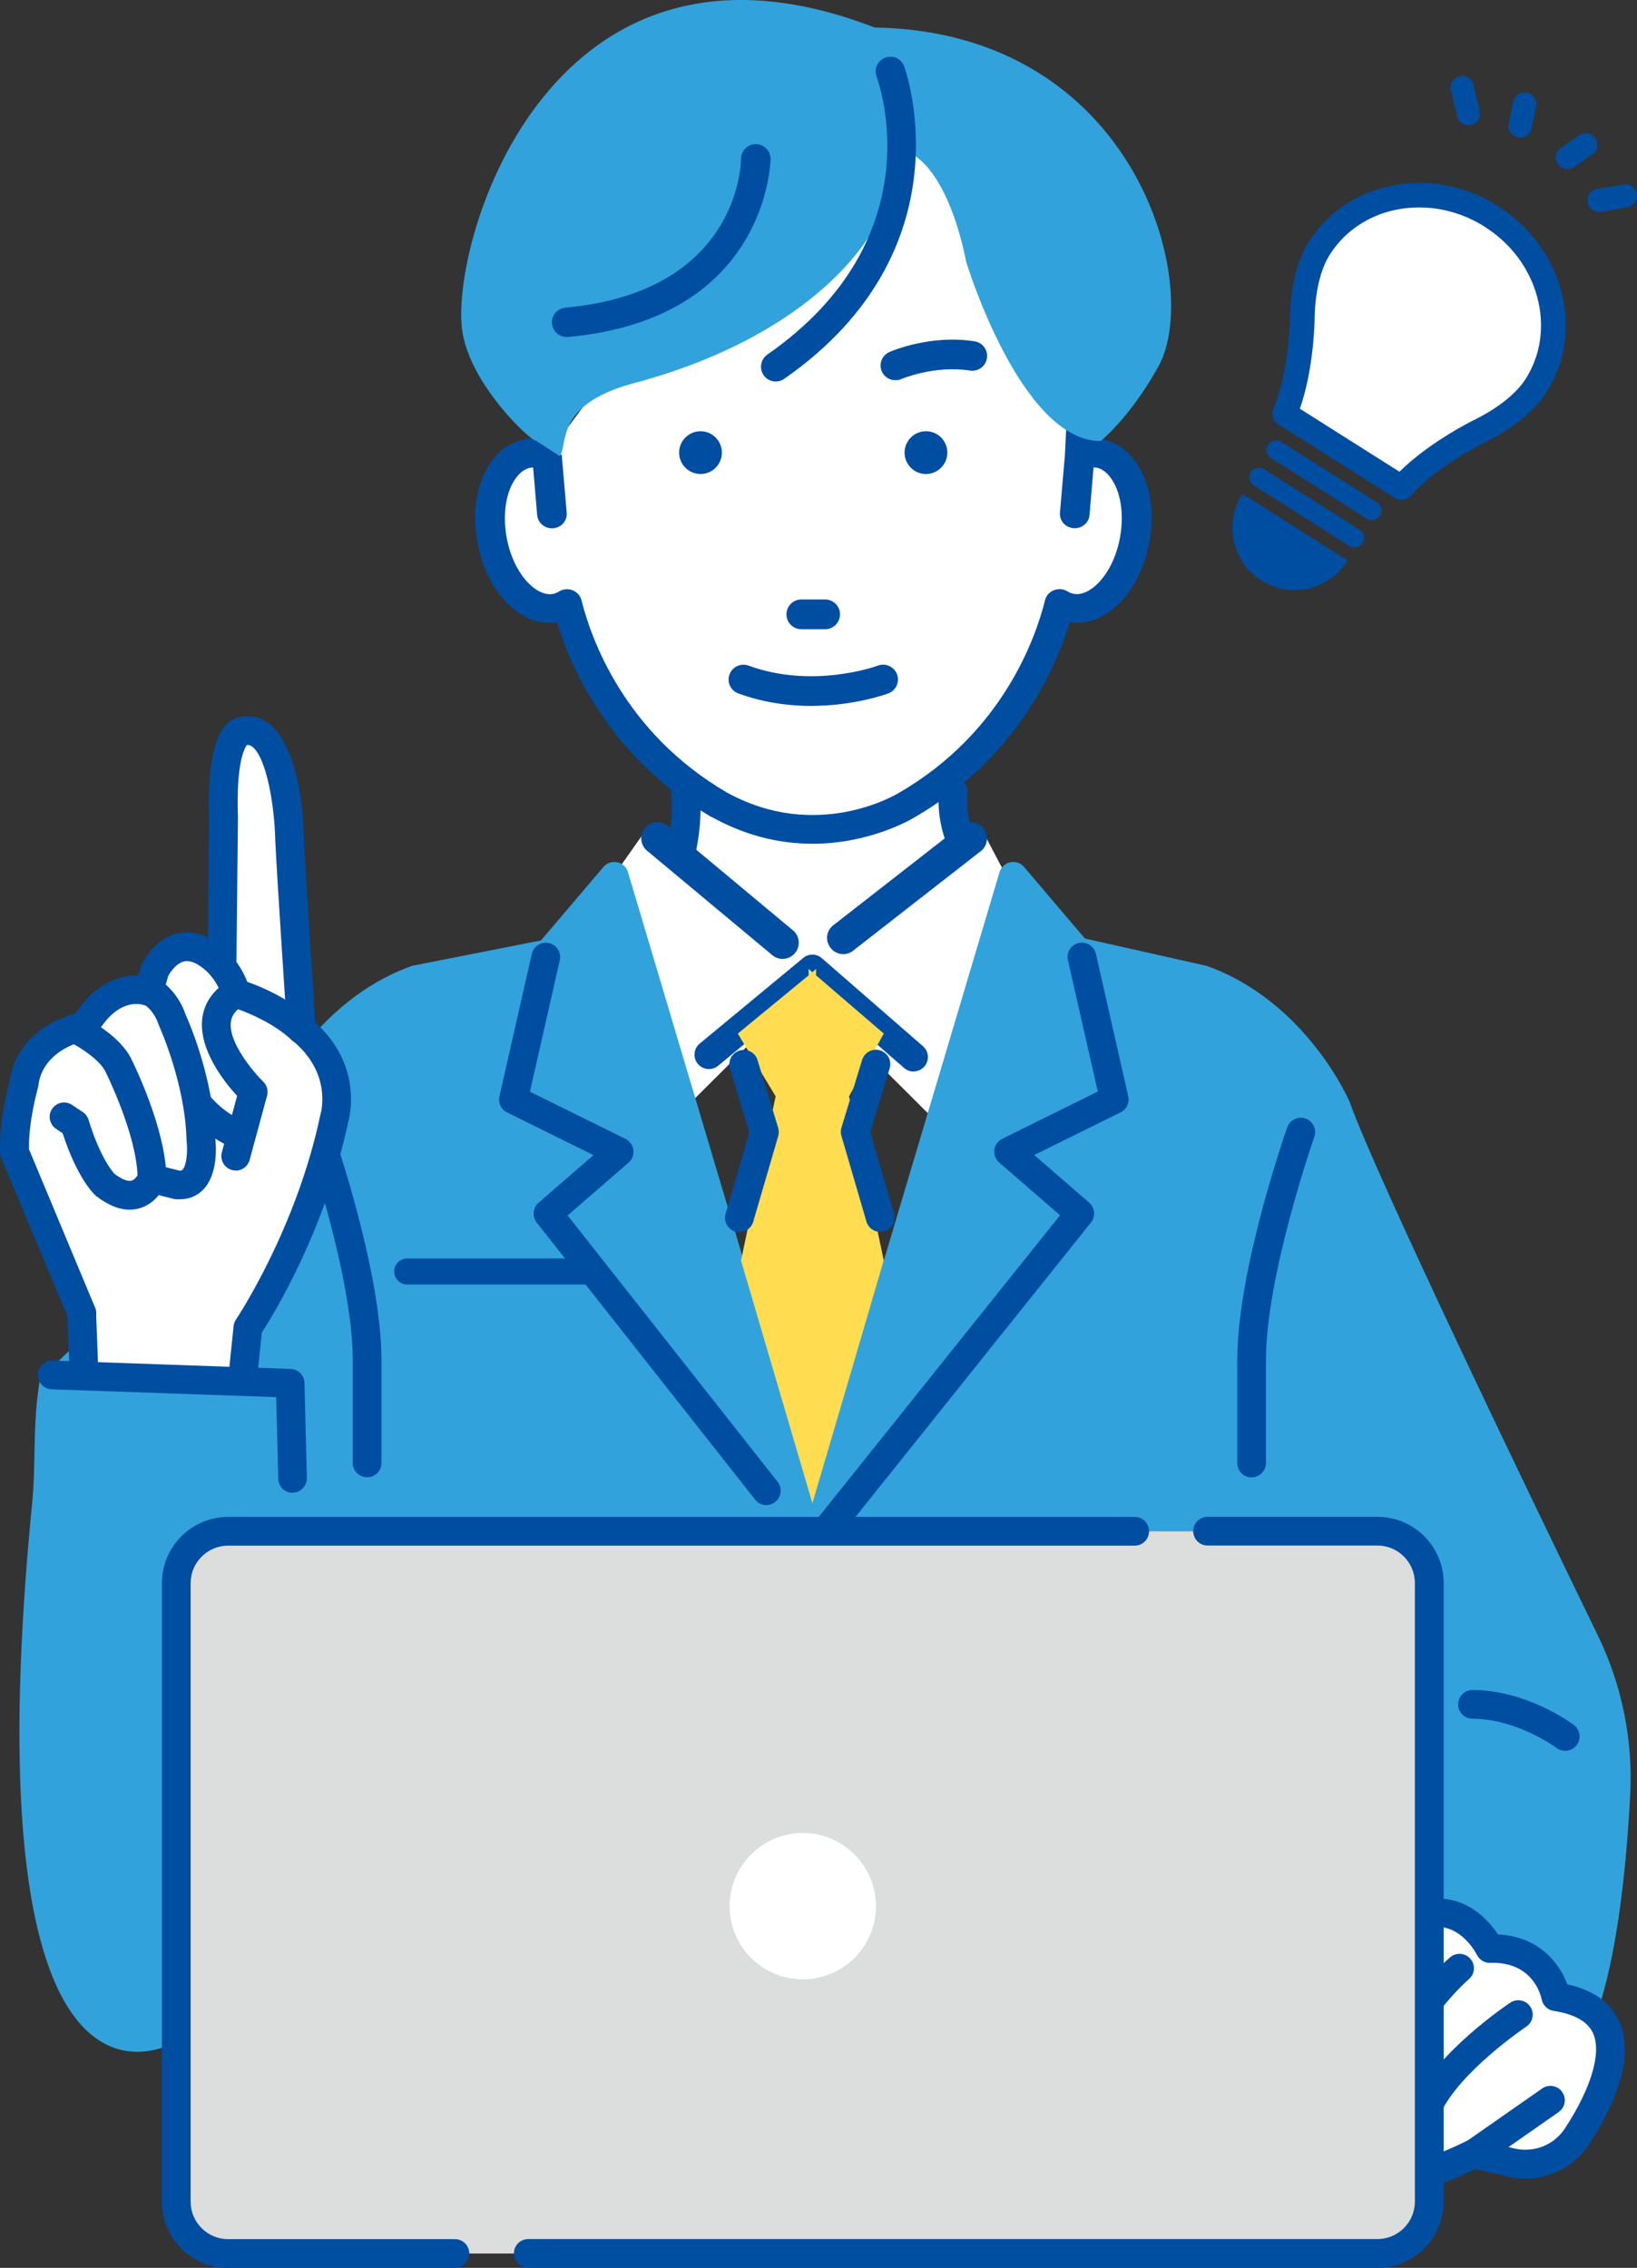 <?xml version="1.0" encoding="UTF-8"?>
<svg id="_レイヤー_2" data-name="レイヤー 2" xmlns="http://www.w3.org/2000/svg" viewBox="0 0 158.44 219.46">
  <rect x="0" y="0" width="158.44" height="219.46" fill="#333333" stroke="none"/>
  <defs>
    <style>
      .cls-1 {
        fill: #fff;
      }

      .cls-2 {
        fill: #004ea2;
      }

      .cls-3 {
        fill: #dcdddd;
      }

      .cls-4 {
        fill: #32a2dc;
      }

      .cls-5 {
        fill: #ffdc50;
      }
    </style>
  </defs>
  <g id="_イラスト" data-name="イラスト">
    <g>
      <g>
        <polygon class="cls-1" points="91.87 59.9 93.94 88.47 78.61 100.22 64.92 87.78 67.22 61.52 91.87 59.9"/>
        <path class="cls-1" d="M64.7,87.86l2.33-26.55,24.83-1.62h.22s2.1,28.88,2.1,28.88l-15.43,11.83-.14.11-13.9-12.64ZM91.67,60.14l-24.24,1.59-2.28,25.97,13.48,12.25,15.1-11.58-2.05-28.23Z"/>
      </g>
      <path class="cls-2" d="M104.63,95.3c.46,0,.92-.23,1.18-.66.41-.65.2-1.51-.45-1.91-.13-.08-12.53-7.89-11.71-15.96.08-.76-.48-1.45-1.24-1.52-.76-.07-1.45.48-1.52,1.24-.99,9.8,12.44,18.25,13.01,18.61.23.14.48.21.73.21Z"/>
      <g>
        <path class="cls-2" d="M154.71,20.5c.08,0,.16,0,.24-.01l2.55-.43c.61-.1,1.02-.68.92-1.29-.1-.61-.68-1.02-1.29-.92l-2.55.43c-.61.1-1.02.68-.92,1.29.09.53.54.91,1.05.94Z"/>
        <path class="cls-2" d="M151.66,16.36c.24.01.48-.05.69-.2l1.78-1.23c.51-.35.64-1.05.28-1.56-.35-.51-1.05-.64-1.56-.28l-1.78,1.23c-.51.35-.64,1.05-.28,1.56.21.3.53.47.87.48Z"/>
        <path class="cls-2" d="M142.07,12.11c.1,0,.21,0,.31-.03.6-.14.98-.75.83-1.35l-.6-2.52c-.14-.6-.75-.98-1.35-.83-.6.14-.98.75-.83,1.35l.6,2.52c.12.5.55.84,1.04.86Z"/>
        <path class="cls-2" d="M147.08,13.31c.54.03,1.04-.34,1.15-.89l.44-2.12c.13-.61-.26-1.2-.87-1.33-.61-.13-1.2.26-1.33.87l-.44,2.12c-.13.61.26,1.2.87,1.33.06.01.12.02.17.02Z"/>
      </g>
      <g>
        <path class="cls-1" d="M144.34,20.93c5.8,3.67,7.74,11,4.34,16.38-1.69,2.68-5.42,4.38-5.42,4.38,0,0-4.86,2.37-7.61,5.5l-5.12-3.24-1.07-.68-5.12-3.24c1.64-3.82,1.7-9.23,1.7-9.23,0,0-.06-4.1,1.63-6.78,3.4-5.38,10.86-6.77,16.66-3.1Z"/>
        <g>
          <path class="cls-2" d="M135.06,48.12l-11.31-7.15c-.46-.29-.64-.87-.43-1.37,1.53-3.57,1.61-8.75,1.61-8.78,0-.18-.04-4.46,1.8-7.39,3.72-5.89,11.88-7.43,18.19-3.44,3.04,1.92,5.21,4.84,6.1,8.2.9,3.4.4,6.84-1.41,9.71-1.85,2.92-5.73,4.72-5.87,4.78-.05.02-4.7,2.32-7.26,5.23-.23.26-.56.39-.89.37-.19,0-.37-.06-.54-.17ZM128.62,24.62c-1.49,2.36-1.46,6.13-1.46,6.2,0,.21-.07,4.91-1.45,8.77l9.76,6.17c2.89-2.9,7.11-4.97,7.33-5.08.03-.02,3.46-1.61,4.95-3.97,1.48-2.34,1.89-5.16,1.15-7.96-.75-2.82-2.57-5.27-5.14-6.9h0c-1.83-1.16-3.83-1.76-5.81-1.86-3.72-.19-7.32,1.44-9.33,4.62ZM144.34,20.93h0s0,0,0,0Z"/>
          <path class="cls-2" d="M135.59,48.38h0c-.2-.01-.4-.07-.58-.18l-11.31-7.15c-.5-.32-.69-.94-.46-1.48,1.49-3.47,1.6-8.53,1.61-8.74,0-.18-.05-4.48,1.82-7.43,1.81-2.87,4.72-4.81,8.18-5.46,3.46-.65,7.06.05,10.12,1.99,3.06,1.93,5.24,4.87,6.14,8.25.91,3.42.4,6.89-1.43,9.78-1.87,2.96-5.75,4.74-5.91,4.82-.05.02-4.69,2.32-7.24,5.21-.23.26-.55.4-.9.4-.02,0-.04,0-.06,0ZM134.89,18.1c-3.42.65-6.28,2.56-8.07,5.39-1.84,2.91-1.79,7.16-1.79,7.34,0,.22-.11,5.3-1.62,8.81-.2.46-.03,1,.39,1.26l11.31,7.15c.15.09.32.15.49.16h0c.31.01.61-.11.82-.34,2.57-2.92,7.25-5.23,7.29-5.25.04-.02,3.99-1.84,5.84-4.75,1.8-2.84,2.3-6.27,1.4-9.64-.89-3.34-3.04-6.24-6.06-8.15-2.29-1.45-4.88-2.2-7.49-2.2-.84,0-1.68.08-2.51.23ZM135.42,45.84l-9.76-6.17s-.05-.06-.04-.1c1.37-3.84,1.44-8.54,1.44-8.74,0-.16-.02-3.89,1.48-6.25,1.97-3.11,5.49-4.85,9.4-4.66h0c2.05.1,4.07.75,5.84,1.87,0,0,0,0,0,0,2.59,1.64,4.43,4.1,5.18,6.95.75,2.82.34,5.67-1.16,8.03-1.51,2.4-4.95,3.98-4.98,4-.18.09-4.41,2.17-7.3,5.06-.02.02-.04.03-.06.03-.02,0-.03,0-.05-.01ZM143.7,21.94c-1.75-1.11-3.74-1.75-5.76-1.85h0c-3.86-.19-7.32,1.52-9.25,4.58-1.47,2.32-1.45,6-1.45,6.15,0,.2-.07,4.87-1.43,8.73l9.64,6.1c2.91-2.89,7.12-4.96,7.3-5.05.03-.02,3.42-1.58,4.91-3.93,1.47-2.32,1.87-5.12,1.13-7.89-.74-2.8-2.55-5.23-5.1-6.84,0,0,0,0,0,0ZM144.25,20.93s.04-.09.09-.09h0s.08.04.08.09-.04.09-.09.09-.09-.04-.09-.09Z"/>
        </g>
      </g>
      <g>
        <path class="cls-2" d="M122.8,43.1c-.25.39-.13.91.26,1.16l9.26,5.86c.39.25.91.13,1.16-.26h0c.25-.39.13-.91-.26-1.16l-9.26-5.86c-.39-.25-.91-.13-1.16.26h0Z"/>
        <path class="cls-2" d="M132.28,50.19l-9.26-5.86c-.43-.27-.56-.85-.29-1.28h0c.13-.21.34-.35.58-.41.24-.05.49-.01.7.12l9.26,5.86c.21.13.35.34.41.58.05.24.01.49-.12.7-.13.21-.34.35-.58.41-.07.02-.14.02-.21.02-.17,0-.34-.05-.49-.14ZM123.34,42.81c-.2.04-.36.16-.47.33h0c-.22.35-.12.82.23,1.04l9.26,5.86c.17.11.37.14.57.1.2-.04.36-.16.47-.33.11-.17.14-.37.1-.57-.04-.2-.16-.36-.33-.47l-9.26-5.86c-.12-.08-.26-.12-.4-.12-.06,0-.11,0-.17.02Z"/>
      </g>
      <g>
        <path class="cls-2" d="M121.13,45.75c-.25.39-.13.91.26,1.16l9.26,5.86c.39.25.91.13,1.16-.26h0c.25-.39.13-.91-.26-1.16l-9.26-5.86c-.39-.25-.91-.13-1.16.26h0Z"/>
        <path class="cls-2" d="M130.6,52.83l-9.26-5.86c-.43-.27-.56-.85-.29-1.28h0c.13-.21.34-.35.58-.41.24-.05.49-.01.7.12l9.26,5.86c.43.27.56.85.29,1.28-.18.28-.48.43-.78.43-.17,0-.34-.05-.49-.14ZM121.67,45.46c-.2.04-.36.16-.47.33h0c-.22.35-.12.82.23,1.04l9.26,5.86c.35.22.82.12,1.04-.23.22-.35.12-.82-.23-1.04l-9.26-5.86c-.12-.08-.26-.12-.4-.12-.06,0-.11,0-.17.02Z"/>
      </g>
      <g>
        <path class="cls-2" d="M120.28,47.92c-1.75,2.77-.92,6.43,1.84,8.18,2.77,1.75,6.43.92,8.18-1.84l-10.02-6.34Z"/>
        <path class="cls-2" d="M122.08,56.17c-2.8-1.77-3.64-5.5-1.87-8.3.01-.02.03-.03.05-.04.02,0,.05,0,.07.01l10.02,6.34s.05.08.03.12c-1.14,1.81-3.1,2.8-5.09,2.8-1.1,0-2.21-.3-3.2-.93ZM120.31,48.04c-1.66,2.71-.84,6.28,1.86,7.98,2.7,1.71,6.27.92,8.01-1.74l-9.87-6.24Z"/>
      </g>
      <path class="cls-2" d="M60.51,95.07c.4,0,.8-.17,1.07-.51.29-.35,7.1-8.75,6.13-18.26-.08-.76-.76-1.32-1.52-1.24-.76.08-1.32.76-1.24,1.52.85,8.35-5.45,16.14-5.52,16.22-.49.59-.4,1.47.19,1.96.26.21.57.32.88.32Z"/>
      <path class="cls-4" d="M3.88,133.38s18.74-17.13,22.2-26.8c0,0,4.14-9.67,13.81-13.12l16.7-3.29s14.78,52.89,21.52,58.07c6.46,4.97,16.99-53.31,21.87-58.55l16.82,3.78c9.67,3.45,13.81,13.12,13.81,13.12,2.64,7.39,17.28,37.76,24.04,51.67,2.34,4.82,3.42,10.16,3.13,15.5-1.87,34.62-11.33,27.65-11.33,27.65l-7.2-.4v-47.81c0-2.77-2.25-5.02-5.02-5.02H23c-2.77,0-5.02,2.25-5.02,5.02v43.92c-6.96,4.19-20.2,2.44-14.86-51.76.38-3.85,0-7.59.76-11.97Z"/>
      <path class="cls-2" d="M121.14,142.96c.77,0,1.39-.62,1.39-1.39v-9.96c0-8.21,4.64-21.47,4.68-21.6.25-.72-.13-1.52-.85-1.77-.72-.25-1.52.13-1.77.85-.2.56-4.84,13.85-4.84,22.53v9.96c0,.77.62,1.39,1.39,1.39Z"/>
      <g>
        <path class="cls-1" d="M144.2,188.57s-2.59-5.35-7.77-2.76c0,0-1.38-7.68-7.08-.69,0,0-7.94,22.09-.17,23.91,0,0,3.28-1.55,7.42-6.47,0,0-9.15,13.29,6.04,5.87l3.59.84c2.45.59,5.01-.41,6.39-2.52,2.06-3.14,7.1-12.13-2.05-13.51,0,0-.86-4.83-6.39-4.66Z"/>
        <path class="cls-2" d="M133.2,211.02c-.59-.68-.77-1.57-.69-2.53-1.61,1.25-2.65,1.75-2.73,1.79-.28.13-.61.17-.91.1-1.45-.34-2.62-1.25-3.37-2.63-3.37-6.19,1.93-21.39,2.55-23.1.05-.15.13-.29.23-.41,2.23-2.73,4.22-3.83,6.09-3.34,1.6.41,2.49,1.88,2.96,3.07,1.31-.37,2.58-.35,3.8.07,1.96.67,3.23,2.21,3.86,3.15,4.01.21,5.98,2.84,6.7,4.83,2.53.56,4.22,1.77,5.05,3.62,1.71,3.82-1.11,9.07-2.94,11.87-1.7,2.59-4.86,3.84-7.87,3.11l-3.11-.73c-3.05,1.46-5.34,2.18-7,2.18-1.16,0-2.01-.35-2.61-1.04ZM142.96,207.06l3.6.84c1.88.45,3.85-.32,4.9-1.93,2.55-3.89,3.57-7.33,2.73-9.21-.51-1.13-1.79-1.86-3.82-2.17-.58-.09-1.05-.54-1.16-1.12-.07-.37-.85-3.66-4.98-3.53-.53.03-1.05-.29-1.29-.78,0-.02-.98-1.93-2.73-2.52-.96-.32-2-.2-3.17.39-.39.2-.85.19-1.24,0-.39-.19-.67-.56-.75-.99-.17-.93-.75-2.31-1.39-2.47-.5-.12-1.56.4-3.09,2.23-1.59,4.51-4.95,16.36-2.64,20.6.29.53.64.89,1.1,1.1,1-.6,3.51-2.31,6.5-5.86.48-.57,1.32-.66,1.91-.21.59.45.72,1.28.3,1.89-1.76,2.56-2.78,5.31-2.46,5.86.01,0,1.09.73,6.74-2.03.19-.09.4-.14.61-.14.11,0,.21.01.32.04Z"/>
      </g>
      <path class="cls-2" d="M142.65,209.81c.27,0,.55-.08.79-.25l7.42-5.18c.63-.44.78-1.31.34-1.94-.44-.63-1.31-.78-1.94-.34l-7.42,5.18c-.63.44-.78,1.31-.34,1.94.27.39.7.59,1.14.59Z"/>
      <path class="cls-2" d="M35.53,142.96c.77,0,1.39-.62,1.39-1.39v-9.96c0-8.68-4.64-21.97-4.84-22.53-.25-.72-1.05-1.11-1.77-.85-.72.25-1.1,1.05-.85,1.77.05.13,4.68,13.4,4.68,21.6v9.96c0,.77.62,1.39,1.39,1.39Z"/>
      <path class="cls-1" d="M2.31,104.88c.6-4.68,5.89-5.59,5.89-5.59,2.72-4.68,6.19-3.32,6.19-3.32l.6-2.12c2.87-4.84,6.49-.3,6.49-.3l.15-14.41c-.3-8.26,1.81-8.36,1.81-8.36,4.34-1.04,4.57,10.47,4.57,10.47.2,4.11,1.15,18.37,1.15,18.37,4.66,3.8,3.18,8.58,3.18,8.58-2.42,11.48-8.37,20.27-8.37,20.27l-.3,4.84-16.93-1.04,1.14-5.18c-2.57-3.78-6.49-15.56-6.49-15.56-.15-3.02.91-6.65.91-6.65Z"/>
      <path class="cls-2" d="M23.31,135.04c-.76-.08-1.32-.76-1.24-1.53l.54-5.18c.02-.23.1-.45.23-.64.06-.09,5.83-8.71,8.16-19.78,0-.03.02-.08.03-.12.05-.16,1.11-3.97-2.73-7.1-.3-.24-.48-.6-.51-.99,0-.14-.96-14.32-1.15-18.43-.06-3.08-.8-7.92-2.23-9.02-.17-.13-.32-.18-.52-.15-.22.29-1.05,1.73-.86,6.98,0,.02,0,.04,0,.07l-.15,14.41c0,.59-.38,1.1-.93,1.3-.55.19-1.17.02-1.54-.44-.32-.39-1.43-1.49-2.42-1.41-.58.04-1.15.51-1.7,1.4l-.55,1.93c-.11.37-.37.67-.71.85-.34.18-.75.2-1.11.07-.25-.09-2.49-.75-4.5,2.72-.2.35-.56.6-.96.67-.17.03-4.29.81-4.75,4.4,0,.07-.02.14-.04.21,0,.03-.93,3.26-.86,5.96l6.4,15.33c.3.71-.04,1.52-.75,1.82-.71.3-1.52-.04-1.82-.75L.12,112.07c-.06-.15-.1-.31-.11-.47-.15-2.96.75-6.36.93-7,.65-4.53,4.75-6.09,6.37-6.53,1.93-2.98,4.35-3.72,6.08-3.68l.26-.92c.03-.12.08-.23.14-.33,1.08-1.82,2.42-2.79,4-2.9.86-.06,1.65.16,2.33.48l.12-11.56c-.29-8.03,1.68-9.59,2.98-9.76,1.04-.22,2.03,0,2.88.66.52.4,3.14,2.84,3.31,11.13.17,3.57.93,15.04,1.11,17.76,4.51,4.05,3.38,8.9,3.19,9.59-2.23,10.55-7.29,18.75-8.37,20.42l-.5,4.84c-.07.72-.68,1.25-1.38,1.25-.05,0-.1,0-.14,0ZM23.52,72.17s0,0,0,0c0,0,0,0,0,0ZM23.52,72.17h0,0ZM23.52,72.17h0,0Z"/>
      <path class="cls-2" d="M12.55,117.06c.33,0,.65-.05.97-.14,1.76-.51,2.43-2.22,2.5-2.42.05-.15.08-.31.08-.47,0-4.71-3.22-11.22-3.36-11.49-1.08-2.33-4.35-3.99-4.72-4.17-.69-.34-1.52-.05-1.86.64-.34.69-.05,1.52.64,1.86h0c1.05.52,2.92,1.76,3.43,2.88.05.1,2.94,5.93,3.08,9.98-.11.19-.32.45-.58.52-.36.1-.97-.14-1.65-.66-.16-.17-1.38-1.55-2.51-5.23-.09-.31-.29-.57-.56-.75l-1.04-.69c-.64-.43-1.5-.25-1.93.39-.43.64-.25,1.5.39,1.93l.63.42c1.42,4.36,3.01,5.87,3.19,6.03.02.02.05.04.07.06,1.13.87,2.21,1.31,3.23,1.31Z"/>
      <path class="cls-2" d="M22.82,113.28c.61,0,1.17-.41,1.34-1.03l1.69-6.22c.13-.49-.01-1.02-.38-1.37-.88-.85-3.35-3.74-3.13-5.73.04-.33.16-.79.7-1.27,1.1.4,3.46,1.37,5.18,2.97.56.52,1.44.49,1.97-.07.52-.56.49-1.44-.07-1.97-2.8-2.62-6.75-3.77-6.92-3.82-.37-.11-.77-.05-1.11.15-1.87,1.13-2.4,2.63-2.52,3.69-.33,3,2.17,6.13,3.38,7.44l-1.48,5.46c-.2.74.24,1.51.98,1.71.12.03.25.05.37.05Z"/>
      <path class="cls-2" d="M22.82,97.52c.1,0,.2-.01.3-.03.75-.17,1.22-.91,1.06-1.66-.37-1.67-1.51-3.03-1.63-3.18-.5-.58-1.38-.65-1.96-.15-.58.5-.65,1.38-.15,1.96.23.27.85,1.14,1.03,1.98.14.65.72,1.09,1.36,1.09Z"/>
      <path class="cls-2" d="M23.13,111.21c.58,0,1.12-.36,1.32-.94.25-.72-.13-1.51-.86-1.77-.04-.02-1.82-.68-3.37-2.55-.49-.59-1.37-.68-1.96-.19-.59.49-.68,1.37-.19,1.96,2.08,2.52,4.5,3.37,4.6,3.41.15.05.3.08.45.08Z"/>
      <path class="cls-2" d="M17.42,116.05c1.1,0,1.82-.49,2.24-.92,1.47-1.51,1.26-4.31,1.17-5.03-.17-5.72-2.52-11.17-2.85-11.88-.89-2.62-2.79-3.56-3.01-3.66-.7-.32-1.52-.02-1.85.68-.32.69-.02,1.51.66,1.84.07.04,1.08.58,1.58,2.09.02.05.04.1.06.15.02.05,2.49,5.49,2.63,10.94,0,.05,0,.09.01.14.12,1,0,2.4-.4,2.8-.03.04-.09.09-.29.08l-2.34-.58c-.74-.18-1.5.27-1.69,1.01-.19.75.27,1.5,1.01,1.69l2.45.61c.06.02.13.03.19.03.14.02.28.02.41.02Z"/>
      <path class="cls-2" d="M8.1,133.67s.04,0,.06,0c.77-.03,1.37-.68,1.34-1.44l-.2-5.18c-.03-.77-.67-1.38-1.44-1.34-.77.03-1.37.68-1.34,1.44l.2,5.18c.03.75.65,1.34,1.39,1.34Z"/>
      <path class="cls-2" d="M151.5,169.42c.42,0,.84-.19,1.11-.56.46-.61.33-1.48-.28-1.94-.18-.14-4.57-3.38-9.81-3.38-.77,0-1.39.62-1.39,1.39,0,.77.62,1.39,1.39,1.39,4.29,0,8.11,2.8,8.14,2.83.25.19.54.27.83.27Z"/>
      <path class="cls-2" d="M39.41,124.3h18.74c.69,0,1.26-.56,1.26-1.26,0-.69-.56-1.26-1.26-1.26h-18.74c-.69,0-1.26.56-1.26,1.26,0,.69.56,1.26,1.26,1.26Z"/>
      <g>
        <polygon class="cls-1" points="78.79 96.75 91.71 109.62 99.98 89.69 94.99 80.19 78.79 96.75"/>
        <polygon class="cls-1" points="77.78 95.81 64.86 108.68 56.59 88.74 62.61 80.18 77.78 95.81"/>
      </g>
      <g>
        <g>
          <path class="cls-2" d="M81.61,92.14c.34,0,.67-.12.94-.36l12.35-9.63c.57-.52.6-1.4.09-1.96-.52-.57-1.4-.6-1.96-.09l-12.35,9.63c-.57.52-.6,1.4-.09,1.96.27.3.65.45,1.02.45Z"/>
          <path class="cls-2" d="M80.46,91.81c-.28-.31-.43-.71-.41-1.12.02-.42.2-.8.52-1.09l12.34-9.62c.64-.58,1.63-.54,2.21.1.58.64.54,1.63-.11,2.22l-12.34,9.62c-.29.26-.66.41-1.05.41-.44,0-.86-.18-1.15-.51ZM93.13,80.24l-12.34,9.62c-.49.45-.53,1.22-.08,1.72.43.47,1.23.52,1.73.07l12.34-9.62c.49-.45.53-1.22.08-1.72-.24-.26-.56-.39-.89-.39-.3,0-.59.11-.83.33Z"/>
        </g>
        <g>
          <path class="cls-2" d="M75.75,92.61c.37,0,.75-.15,1.02-.45.52-.56.49-1.44-.08-1.96l-12.12-10.1c-.56-.52-1.44-.49-1.96.08-.52.56-.49,1.44.08,1.96l12.12,10.1c.27.25.61.37.94.37Z"/>
          <path class="cls-2" d="M74.69,92.38l-12.13-10.11c-.63-.59-.67-1.58-.08-2.21.28-.31.67-.48,1.09-.5.42,0,.82.13,1.11.41l12.13,10.11c.63.59.67,1.58.08,2.21-.29.32-.71.5-1.15.5-.39,0-.77-.15-1.05-.41ZM63.58,79.91c-.32.01-.62.15-.84.39-.45.49-.43,1.26.06,1.71l12.13,10.11c.47.44,1.28.41,1.72-.07.45-.49.43-1.26-.06-1.71l-12.13-10.11c-.23-.21-.52-.32-.82-.32-.02,0-.03,0-.05,0Z"/>
        </g>
      </g>
      <g>
        <g>
          <polygon class="cls-4" points="98.07 84.8 78.76 149.61 104.51 117.44 97.61 111.46 107.84 106.4 104.71 92.61 98.07 84.8"/>
          <path class="cls-4" d="M78.12,150.84c-.59-.31-.88-.99-.69-1.63l19.31-64.81c.15-.49.55-.86,1.04-.96.5-.1,1.01.07,1.34.46l6.64,7.81c.14.17.25.37.3.59l3.13,13.79c.14.63-.16,1.27-.74,1.55l-8.36,4.13,5.32,4.61c.56.49.64,1.33.17,1.92l-25.74,32.18c-.27.34-.67.52-1.09.52-.22,0-.44-.05-.64-.16ZM96.7,112.51c-.35-.3-.53-.76-.47-1.23.06-.46.35-.86.76-1.07l9.25-4.57-2.82-12.39-4.76-5.6-16.54,55.54,20.46-25.58-5.89-5.1Z"/>
        </g>
        <g>
          <polygon class="cls-4" points="59.46 84.8 78.76 149.61 53.02 117.44 59.92 111.46 49.68 106.4 52.82 92.61 59.46 84.8"/>
          <path class="cls-4" d="M77.68,150.48l-25.74-32.18c-.47-.58-.39-1.43.17-1.92l5.32-4.61-8.36-4.13c-.58-.28-.88-.93-.74-1.55l3.13-13.79c.05-.22.15-.42.3-.59l6.64-7.81c.33-.39.84-.56,1.34-.46.5.1.9.47,1.04.96l19.31,64.81c.19.64-.1,1.32-.69,1.63-.2.11-.42.16-.64.16-.41,0-.81-.18-1.08-.52ZM54.09,93.25l-2.82,12.39,9.25,4.57c.42.21.7.61.76,1.07.06.46-.12.92-.47,1.23l-5.89,5.1,20.46,25.58-16.54-55.54-4.76,5.6Z"/>
        </g>
      </g>
      <g>
        <path class="cls-2" d="M78.76,151c.41,0,.81-.18,1.09-.52l25.74-32.18c.47-.58.39-1.43-.17-1.92l-5.32-4.61,8.36-4.13c.58-.28.88-.93.74-1.55l-3.13-13.79c-.17-.75-.91-1.22-1.66-1.05-.75.17-1.22.91-1.05,1.66l2.89,12.72-9.25,4.57c-.42.21-.7.61-.76,1.07-.06.46.12.92.47,1.23l5.89,5.1-24.91,31.13c-.48.6-.38,1.47.22,1.95.26.2.56.3.87.3Z"/>
        <path class="cls-2" d="M74.17,145.64c.3,0,.6-.1.86-.3.6-.47.71-1.35.23-1.95l-20.32-25.77,5.89-5.11c.35-.3.53-.76.47-1.23-.06-.46-.35-.86-.76-1.07l-9.25-4.57,2.89-12.72c.17-.75-.3-1.49-1.05-1.66-.75-.17-1.49.3-1.66,1.05l-3.13,13.79c-.14.63.16,1.27.74,1.55l8.36,4.13-5.32,4.61c-.56.49-.64,1.33-.18,1.91l21.15,26.82c.27.35.68.53,1.09.53Z"/>
      </g>
      <path class="cls-2" d="M138.16,205.32c.53,0,1.03-.3,1.26-.81,1.88-4.07,8.25-8.36,8.31-8.4.64-.43.81-1.29.38-1.93-.43-.64-1.29-.81-1.93-.39-.29.19-7.08,4.76-9.29,9.55-.32.7-.02,1.52.68,1.84.19.09.39.13.58.13Z"/>
      <path class="cls-2" d="M137.12,196.69c.45,0,.89-.22,1.16-.62,1.92-2.88,3.86-4.52,3.88-4.54.59-.49.67-1.37.17-1.96-.49-.59-1.37-.67-1.96-.18-.09.08-2.25,1.89-4.41,5.13-.43.64-.25,1.5.39,1.93.24.16.5.23.77.23Z"/>
      <g>
        <rect class="cls-3" x="17.06" y="148.18" width="121.27" height="69.89" rx="5.02" ry="5.02" transform="translate(155.39 366.25) rotate(-180)"/>
        <path class="cls-2" d="M51.13,219.46h82.19c3.53,0,6.41-2.87,6.41-6.41v-59.86c0-3.53-2.87-6.41-6.41-6.41h-16.44c-.77,0-1.39.62-1.39,1.39,0,.77.62,1.39,1.39,1.39h16.44c2,0,3.62,1.63,3.62,3.63v59.86c0,2-1.63,3.62-3.62,3.62H51.13c-.77,0-1.39.62-1.39,1.39,0,.77.62,1.39,1.39,1.39Z"/>
        <path class="cls-2" d="M22.08,219.46h21.95c.77,0,1.39-.62,1.39-1.39,0-.77-.62-1.39-1.39-1.39h-21.95c-2,0-3.63-1.63-3.63-3.62v-59.86c0-2,1.63-3.63,3.63-3.63h87.74c.77,0,1.39-.62,1.39-1.39,0-.77-.62-1.39-1.39-1.39H22.08c-3.53,0-6.41,2.87-6.41,6.41v59.86c0,3.53,2.87,6.41,6.41,6.41Z"/>
        <circle class="cls-1" cx="77.7" cy="184.47" r="7.08" transform="translate(-122.43 180.62) rotate(-66.06)"/>
      </g>
      <path class="cls-2" d="M28.3,144.45s.02,0,.04,0c.77-.02,1.37-.66,1.36-1.42l-.23-9.21c-.02-.74-.61-1.33-1.34-1.35l-23.03-.81c-.77-.03-1.41.57-1.44,1.34-.03.77.57,1.41,1.34,1.44l21.73.76.2,7.9c.02.76.64,1.36,1.39,1.36Z"/>
      <g>
        <g>
          <path class="cls-1" d="M51.1,43.89c.62-.1,1.24,0,1.83.23l25.78-34.98c4.27-.41,21.6,5.94,26,30.53l-.22,4.45c.6-.24,1.22-.33,1.84-.23,2.66.43,4.22,4.13,3.5,8.26-.72,4.13-3.46,7.13-6.12,6.7-.42-.07-.81-.23-1.17-.45-.93,3.74-4.26,13.37-14.73,19.48,0,0-8.57,5.33-18.2,0-10.47-6.1-13.8-15.74-14.73-19.48-.36.22-.75.38-1.17.45-2.66.43-5.4-2.57-6.12-6.7-.72-4.13.85-7.83,3.5-8.26Z"/>
          <g>
            <path class="cls-2" d="M50.89,42.69c.32-.05.64-.07.96-.05l2.35,1.51.47,5.49c.06.67-.46,1.26-1.15,1.31-.04,0-.07,0-.1,0-.65,0-1.2-.48-1.26-1.12l-.41-4.76c-.15-.01-.3-.01-.44.01-1.69.27-3.11,3.16-2.47,6.86.65,3.7,2.98,5.98,4.66,5.7.23-.04.47-.13.71-.28.34-.21.77-.25,1.15-.1.38.15.66.46.75.84.92,3.68,4.13,12.87,14.14,18.71,8.82,4.87,16.56.22,16.91,0,10.02-5.84,13.24-15.04,14.15-18.72.09-.38.38-.7.75-.84.15-.06.31-.09.47-.09.24,0,.47.06.68.19.24.15.47.24.7.27,1.69.27,4.02-2,4.67-5.7.65-3.7-.78-6.59-2.47-6.86-.14-.02-.29-.02-.44-.01l-.41,4.76c-.05.64-.61,1.12-1.26,1.12-.03,0-.07,0-.1,0-.69-.06-1.21-.64-1.15-1.31l.48-5.61.21-4.29,2.51-.28c.02.09.02.18.02.26l-.14,2.9c.24,0,.47.02.71.06,3.39.55,5.39,4.8,4.54,9.67-.85,4.87-4.17,8.25-7.58,7.7-.03,0-.07-.01-.1-.02-1.38,4.56-5.16,13.19-14.9,18.87-.25.15-4.25,2.58-9.87,2.58-2.88,0-6.19-.64-9.65-2.55,0,0-.02,0-.02-.01-9.77-5.69-13.55-14.33-14.93-18.89-.03,0-.07.01-.1.02-3.39.55-6.72-2.83-7.57-7.7-.85-4.87,1.14-9.11,4.54-9.67Z"/>
            <path class="cls-2" d="M68.87,79.07c-9.69-5.65-13.53-14.17-14.96-18.84-3.47.52-6.86-2.91-7.72-7.85-.52-2.95-.03-5.75,1.34-7.68.87-1.22,2.02-1.97,3.34-2.19h0c.33-.05.66-.07.99-.05h.05s2.46,1.58,2.46,1.58l.48,5.58c.03.36-.08.72-.32,1-.25.29-.6.47-.99.5-.79.07-1.48-.52-1.55-1.27l-.39-4.61c-.09,0-.17,0-.25.02-.52.09-1.02.44-1.44,1.03-.94,1.32-1.27,3.43-.89,5.63.63,3.6,2.86,5.81,4.46,5.56.21-.03.42-.12.64-.25.39-.24.88-.28,1.3-.11.43.17.75.53.86.96.91,3.66,4.1,12.79,14.06,18.6,8.72,4.82,16.41.21,16.74,0,9.97-5.81,13.16-14.95,14.07-18.61.11-.44.43-.8.86-.96.42-.17.92-.12,1.3.11.22.13.43.22.64.25,1.61.27,3.84-1.96,4.47-5.56.38-2.2.05-4.31-.89-5.63-.42-.59-.92-.95-1.43-1.03-.08-.01-.16-.02-.26-.02l-.39,4.61c-.06.75-.76,1.34-1.55,1.27-.39-.03-.74-.21-.99-.5-.24-.28-.35-.64-.32-1l.48-5.6.22-4.44,2.82-.32.03.16c.02.1.02.2.02.3l-.13,2.73c.18,0,.37.03.55.06,1.32.21,2.47.97,3.34,2.19,1.37,1.93,1.86,4.73,1.34,7.68-.86,4.94-4.26,8.37-7.72,7.85-1.44,4.67-5.27,13.19-14.93,18.82-.17.11-4.26,2.61-9.96,2.61-3.37,0-6.65-.86-9.76-2.59ZM103.52,59.88c3.3.54,6.54-2.78,7.38-7.55.49-2.82.01-5.6-1.28-7.42-.81-1.14-1.89-1.85-3.11-2.05-.23-.04-.46-.06-.68-.06h-.18l.15-3.09s0-.04,0-.06l-2.19.25-.2,4.15-.48,5.61c-.02.27.06.53.24.74.19.22.46.36.76.38.6.05,1.13-.39,1.17-.95l.42-4.91h.15c.18-.03.34-.02.49,0,.61.1,1.19.51,1.66,1.17.99,1.4,1.35,3.6.95,5.89-.66,3.8-3.09,6.13-4.86,5.84-.25-.04-.5-.14-.76-.3-.3-.18-.67-.21-1-.09-.32.13-.57.4-.65.72-.92,3.7-4.15,12.95-14.23,18.83-.33.2-8.19,4.91-17.09,0-10.07-5.88-13.3-15.12-14.22-18.82-.08-.33-.32-.6-.65-.72-.33-.13-.7-.1-1,.08-.26.16-.51.26-.77.3-1.77.28-4.2-2.04-4.86-5.84-.4-2.29-.05-4.49.95-5.89.48-.67,1.05-1.07,1.67-1.18.15-.02.3-.03.48-.01h.15s.42,4.92.42,4.92c.05.54.52.96,1.08.96.03,0,.06,0,.09,0,.3-.02.57-.16.75-.38.18-.21.26-.47.24-.74l-.46-5.41-2.24-1.44c-.29-.01-.59,0-.87.05-1.23.2-2.3.91-3.11,2.05-1.3,1.82-1.78,4.6-1.28,7.42.84,4.77,4.08,8.09,7.37,7.56l.25-.05.05.15c1.39,4.59,5.16,13.14,14.87,18.8,3.03,1.68,6.25,2.53,9.56,2.53,5.6,0,9.61-2.45,9.78-2.56,9.67-5.64,13.43-14.18,14.82-18.77l.05-.15.25.05Z"/>
          </g>
        </g>
        <path class="cls-2" d="M67.8,41.73c1.14,0,2.07.93,2.07,2.07,0,1.14-.93,2.07-2.07,2.07s-2.07-.93-2.07-2.07.93-2.07,2.07-2.07Z"/>
        <path class="cls-2" d="M89.62,41.73c1.15,0,2.07.93,2.07,2.07s-.93,2.07-2.07,2.07c-1.14,0-2.07-.93-2.07-2.07s.93-2.07,2.07-2.07Z"/>
        <g>
          <path class="cls-2" d="M85.51,35.88c-.28-.64.01-1.38.65-1.66.16-.07,3.91-1.68,8.14-1.02.69.11,1.16.75,1.05,1.44-.11.69-.75,1.16-1.44,1.05-3.47-.55-6.69.81-6.74.84-.12.05-.25.09-.37.1-.53.06-1.06-.23-1.29-.75Z"/>
          <path class="cls-2" d="M85.35,35.95h0c-.32-.73.02-1.57.74-1.89.16-.07,3.94-1.71,8.24-1.03.78.12,1.32.86,1.19,1.64-.12.78-.86,1.31-1.64,1.19-3.44-.54-6.62.81-6.65.82-.13.06-.28.1-.43.11-.05,0-.1,0-.15,0-.57,0-1.08-.33-1.31-.86ZM93.94,35.52c.59.1,1.15-.31,1.24-.9.04-.29-.02-.57-.19-.81-.17-.23-.42-.39-.71-.43-4.2-.66-7.89.93-8.05,1-.55.24-.8.88-.56,1.43h0c.19.44.63.7,1.11.65.11-.01.22-.04.32-.08.03-.01,2.3-.98,5.11-.98.56,0,1.14.04,1.73.13Z"/>
        </g>
        <g>
          <path class="cls-2" d="M72.39,64.56c6.29,2.31,12.58.03,12.64,0,.65-.24,1.38.09,1.62.74.24.65-.09,1.38-.74,1.62-.19.07-3.27,1.2-7.41,1.2-2.13,0-4.54-.3-6.99-1.2-.65-.24-.99-.96-.75-1.62.24-.65.96-.99,1.62-.75Z"/>
          <path class="cls-2" d="M71.46,67.1c-.36-.13-.65-.4-.81-.74-.16-.35-.18-.74-.04-1.1.27-.74,1.1-1.12,1.84-.85h0c6.16,2.26,12.26.1,12.52,0,.74-.28,1.57.1,1.85.84.28.74-.1,1.57-.84,1.85-.13.05-3.28,1.21-7.47,1.21-2.49,0-4.87-.41-7.05-1.21ZM85.09,64.73c-.26.09-6.48,2.3-12.76,0-.56-.21-1.19.08-1.4.65-.1.27-.09.57.03.83.12.26.34.46.61.56,2.14.79,4.47,1.19,6.93,1.19,4.12,0,7.22-1.14,7.35-1.19.56-.21.85-.84.64-1.4-.16-.44-.58-.71-1.02-.71-.13,0-.25.02-.38.07Z"/>
        </g>
        <g>
          <path class="cls-2" d="M79.86,60.71h-2.3c-.7,0-1.26-.56-1.26-1.26,0-.7.56-1.26,1.26-1.26h2.3c.7,0,1.26.56,1.26,1.26,0,.7-.56,1.26-1.26,1.26Z"/>
          <path class="cls-2" d="M76.12,59.45c0-.79.64-1.44,1.44-1.44h2.3c.79,0,1.44.64,1.44,1.44,0,.79-.64,1.44-1.44,1.44h-2.3c-.79,0-1.44-.64-1.44-1.44ZM77.56,58.36c-.6,0-1.09.49-1.09,1.09s.49,1.09,1.09,1.09h2.3c.6,0,1.09-.49,1.09-1.09,0-.6-.49-1.09-1.09-1.09h-2.3Z"/>
        </g>
        <path class="cls-4" d="M84.64,2.66c25.37.42,31.81,25.09,27.45,32.86-2.77,4.95-5.56,7.16-5.56,7.16-7.74.01-13.01-17.32-13.01-17.32-1.31-6.56-3.95-10.91-6.93-10.95.87,7.27-7.49,18.03-25.51,22.74h0c-7.32,2.07-6.1,5.73-6.88,6.99-.01.02-2.33-1.51-2.35-1.51-.49.05-6.53-5.56-7.14-10.85-1.02-8.85,8.74-41.18,39.93-29.12Z"/>
        <g>
          <path class="cls-2" d="M53.59,31.3c-.06-.69.45-1.3,1.14-1.36,16.87-1.53,17.16-14.01,17.16-14.56,0-.69.56-1.25,1.26-1.25s1.26.56,1.26,1.26c0,.15-.22,15.31-19.45,17.06-.04,0-.08,0-.12,0-.64,0-1.19-.49-1.25-1.14ZM71.88,15.38h0,0Z"/>
          <path class="cls-2" d="M53.42,31.32c-.03-.38.08-.75.33-1.04.24-.29.59-.47.97-.51,16.72-1.52,17-13.86,17-14.39,0-.79.64-1.43,1.43-1.43s1.43.64,1.43,1.43c0,.15-.22,15.47-19.6,17.23-.04,0-.09,0-.13,0-.74,0-1.36-.56-1.42-1.3ZM72.06,15.38c0,.54-.29,13.18-17.32,14.73-.29.03-.55.16-.73.39-.19.22-.27.5-.25.79.05.59.56,1.04,1.18.98,19.06-1.73,19.29-16.73,19.29-16.89,0-.6-.49-1.08-1.08-1.08s-1.08.48-1.08,1.08Z"/>
        </g>
        <g>
          <path class="cls-2" d="M75.09,36.74c.25,0,.5-.07.72-.23,17.93-12.48,11.62-29.87,11.55-30.04-.25-.65-.97-.98-1.62-.73-.65.25-.98.97-.73,1.62.24.65,5.64,15.76-10.63,27.09-.57.4-.71,1.18-.31,1.75.24.35.63.54,1.03.54Z"/>
          <path class="cls-2" d="M73.91,36.3c-.22-.31-.3-.69-.23-1.07.07-.38.28-.7.59-.92,16.17-11.25,10.81-26.25,10.57-26.89-.28-.74.1-1.56.83-1.84.74-.28,1.56.09,1.84.83.07.18,6.42,17.69-11.61,30.25-.24.17-.52.26-.82.26-.47,0-.91-.23-1.17-.61ZM85.8,5.91c-.56.21-.84.84-.63,1.39.24.64,5.69,15.89-10.7,27.29-.24.17-.4.41-.45.7-.05.28.01.57.18.81.33.47,1.03.6,1.51.27,17.82-12.4,11.55-29.66,11.49-29.84-.16-.43-.58-.7-1.01-.7-.13,0-.26.02-.38.07Z"/>
        </g>
      </g>
      <path class="cls-2" d="M88.42,103.68c.39,0,.77-.16,1.05-.48.5-.58.44-1.46-.14-1.96l-9.79-8.52c-.51-.45-1.28-.46-1.8-.02l-10.02,8.29c-.59.49-.67,1.37-.18,1.96.49.59,1.37.67,1.96.19l9.11-7.54,8.9,7.75c.26.23.59.34.91.34Z"/>
      <polygon class="cls-5" points="71.41 100.02 78.27 94.38 78.26 93.76 78.63 94.08 78.99 93.76 78.98 94.38 85.54 100.02 82.18 106.09 85.54 121.98 78.63 145.47 71.72 121.98 75.07 106.09 71.41 100.02"/>
      <path class="cls-2" d="M85.19,119.23c.13,0,.26-.02.39-.06.74-.22,1.16-.99.95-1.73l-2.3-7.89,1.88-6.17c.22-.74-.19-1.51-.93-1.74-.73-.22-1.51.19-1.74.93l-2,6.56c-.08.26-.08.53,0,.79l2.42,8.29c.18.61.73,1,1.34,1Z"/>
      <path class="cls-2" d="M71.56,119.23c.6,0,1.16-.39,1.34-1l2.42-8.29c.08-.26.07-.54,0-.79l-2-6.56c-.22-.74-1-1.15-1.74-.93-.74.22-1.15,1-.93,1.74l1.88,6.17-2.3,7.89c-.22.74.21,1.51.95,1.73.13.04.26.06.39.06Z"/>
    </g>
  </g>
</svg>